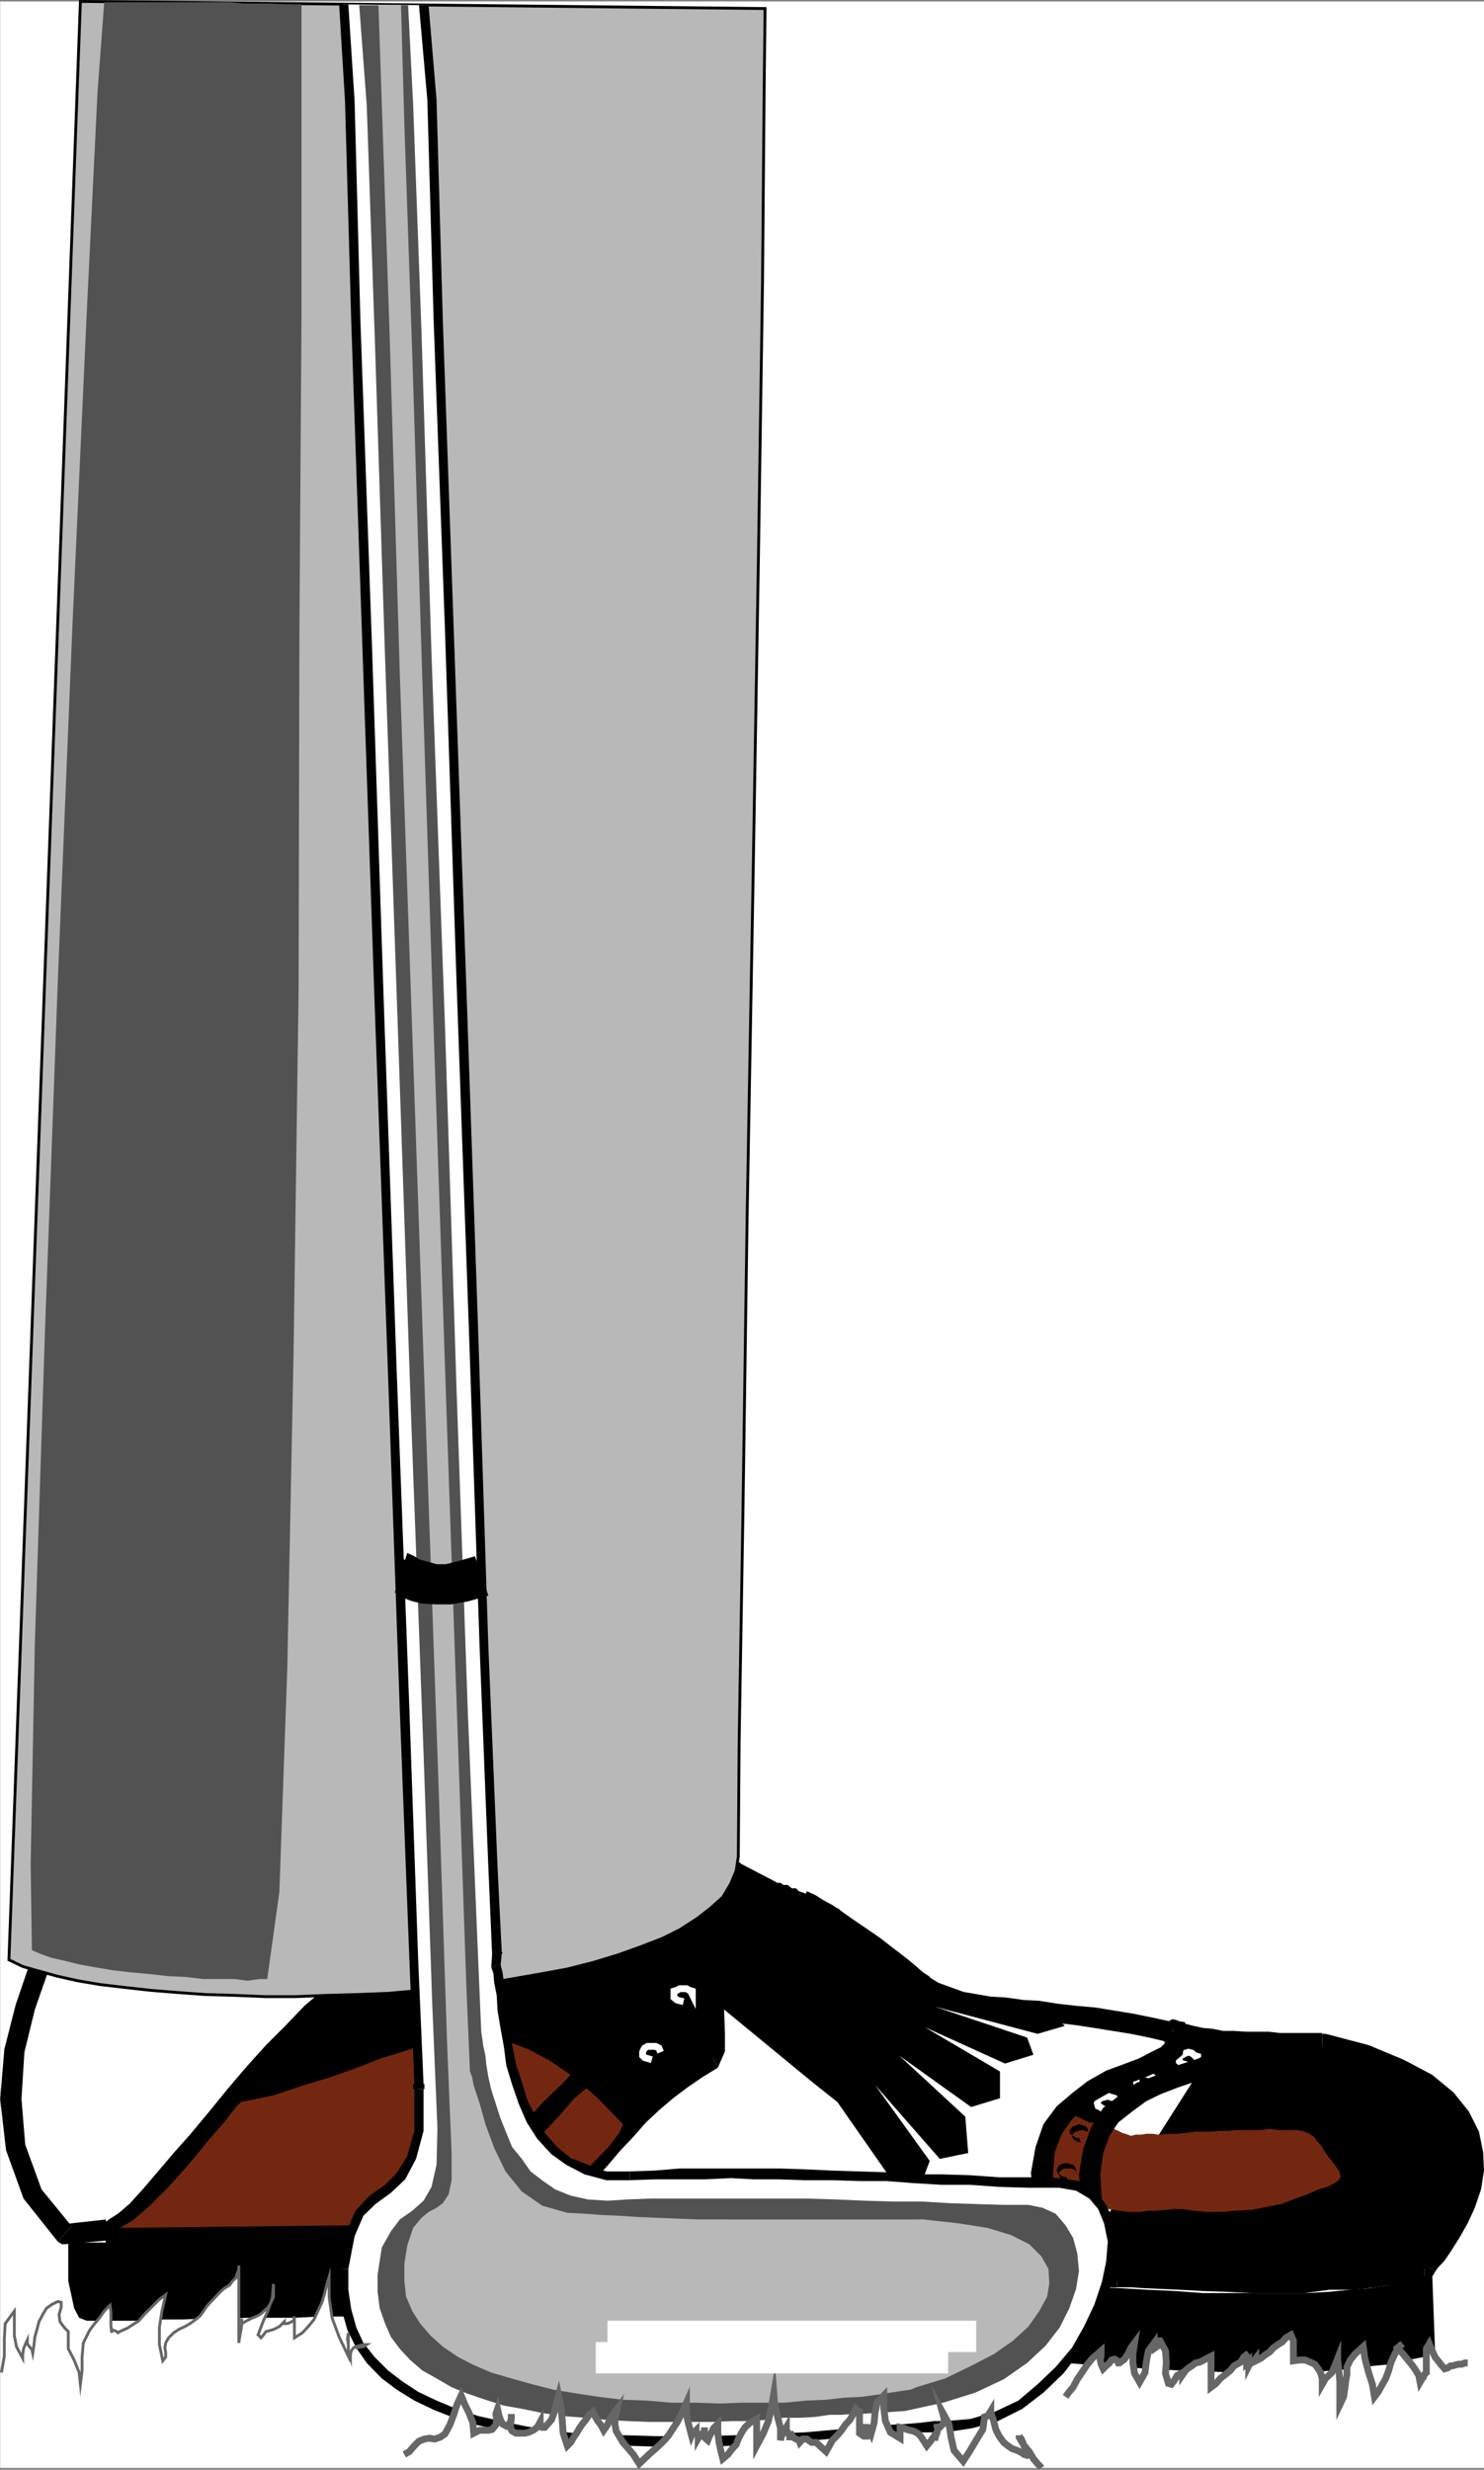 <svg xmlns="http://www.w3.org/2000/svg" width="355.038" height="590.595"><rect width="100%" height="100%" fill="#808080" stroke="none"/><path fill="#fff" fill-rule="evenodd" d="M.038 590.144h355V.344h-355v589.8"/><path fill-rule="evenodd" d="m342.635 543.445-2.898 1.297-3.602.703-3.898 1-4.402.7-4.797.398-5.203.5-5.399.3h-24.601l-6.7-.5-6.699-.3-6.898-.399-6.703-.199-6.797-.8-6.801-.5-6.8-.403-6.5-.797-6.602-.5-6.297-.703-6.203-.7-5.7-.8-5.597-.7-5.102-.5-4.898-.8-4.403-.399-3.8-.5-3.399-.699-3-.199-2.3-.5-1.598-.3-2.602-.5-3.101-.2-3.7-.402-3.898-.301-4.402-.297-4.598-.3h-5.102l-5.3-.2h-5.297l-5.903-.203h-30.597l-6.301.203h-6.3l-6.102.2h-18.2l-5.5.3-5.398.297h-5l-5 .3h-12.3l-3.4.2H16.336v9.203l.8 3.7.602 2.8 1.2 2.297 1.8.703h14.3l4.098-.3h4.7l4.8-.2h5.102l5.3-.203h11.4l6.1-.297h6l6.4-.203h6l6.6-.297h30.598l5.801.297h5.3l5.4.203 5.1.297h4.7l4.2.203 3.902.5 3.699.2 3.2.5 2.698.198 1.403.5 2.398.2 2.899.5 3.203.5 4.199.601 4.3.399 4.598.699 5.403.8 5.5.602 5.797.801 5.902.398 6.5.899 6.398.703 6.5.5 6.903.598 6.699.5 6.8.5 6.798.5 6.8.402 6.801.398 6.602.2 6.5.3h17.898l5.7-.5 5.1-.398 4.802-.703 4.398-.399 3.899-1 3.703-.699 2.797-1.199-.7-19"/><path fill-rule="evenodd" d="m13.835 536.043 1.703.601 10.297-.902-.5-5-10 1.101 1.8.5-3.3 3.7 1 .601h.703l-1.703-.601"/><path fill-rule="evenodd" d="m14.335 458.043-3.399 4.402-3.898 7.297-3.301 9.703-2.7 10.598-1 11.902 1.4 12.2 4.198 11.597 8.2 10.3 3.3-3.699-7.199-8.8-3.898-10.7-.903-10.898.7-11.203 2.5-10.2 3.101-8.898 3.399-6.5 2.902-3.5-3.402-3.601"/><path fill-rule="evenodd" d="m31.635 457.043-1.199-.7-1.601-1.101-1.598-.598-2.3-.8h-2.102l-2.7.5-2.8 1.5-3 2.199 3.402 3.601 2.2-1.402 1.698-1.098 1.5-.402h1.2l1.203.203 1.199.7 1.2.597.898.703 2.8-3.902"/><path fill-rule="evenodd" d="m87.538 468.843-5-.199-5.102-.5-5.101-.699-4.797-.902-4.602-1-4.601-.899-4.399-.8-4.101-1.2-3.899-1-3.398-.902-2.903-1.098-3-.902-2.097-.7-1.801-.699-1.102-.3-2.8 3.902 1.101.7 1.399.5 1.703.698 2.199.7 2.898 1.101 3.2.7 3.402 1 4.098 1.101 3.902 1 4.898 1 4.602 1 4.598.7 4.8.898 5.403.699 5 .5 5.5.601v-5m137 5.7-1.102-.7-1.2-1.3-1.401-.899-1.598-1.402-1.902-1.598-2.2-1.699-2.097-1.602-2.301-1.8-2.3-1.598-2.5-1.703-2.2-1.5-2.402-1.7-2.2-1.5-2.199-1.199-1.898-1.199-2-.902-1.903 4.402 1.7.899 1.703 1.199 2.199 1.203 2.2 1 1.898 1.7 2.703 1.597 2.097 1.8 2.301 1.403 2.102 1.797 2.297 1.402 2.101 1.598 1.399 1.601 2 1.399 1.402.902 1.3 1.301.7.797 3.3-3.7"/><path fill-rule="evenodd" d="m280.737 483.543-4.602-1-4.898-1-4.3-.7-4.9-.8-4.6-.399-4.4-.5-4.402-.699-3.8-.203-4.2-.598-3.597-.199-2.903-.5-2.898-.5-2.8-.5-1.9-.402-1.1-.801-.9-.2-3.3 3.7 1.898.902 2 .899 2.403.5 2.898.699 2.899.3 3.402.403 3.7.598 3.898.3 4.101.5 4.399.399 4.402.5 4.598.703 4.3.7 4.403.698 4.398.899 4.602 1.101 1.199-4.8"/><path fill-rule="evenodd" d="m291.335 488.343 1.101 2.2-.7 1.699-1.6 1.402-2.301 1.2-3.5 1.3-3.598 1.2-3.7 1.699-4.1 2-3.602 2.402-3.399 2.898-2.7 3.899-1.698 4.601-.703 5.801.5 6.598 2.101 8.203 3.899 9.5h1l2.203.297 2.797.203h4.402l4.598.2 5.5.3 5.8.2h18.403l6-.2 5.898-.5 5.102-.5 4.898-.5 3.899-1 2.902-.902h.7l1-1.2 1.198-1.8 1.7-2.098 1.703-3 1.898-3.402 1.7-3.598 1.199-3.902.703-4.301-.203-4.098-.899-4.199-1.898-4.102-3.5-4.398-4.801-3.703-6.402-3.598-8.297-3.402-10.203-2.7h-12.797l-2.602-.199-2.7-.199h-3l-2.8-.3-2.5-.2-2.601-.3-2.2-.399-2-.5-.8-.3-.2-.302-.699-.199-.7-.3-.698.5.898 2.3-.2 1.598-1.698 1.8-2.703 1.2-3 1.402-3.5 1.5-4.098 1.7-3.902 2.101-3.7 2.5-3.699 3.2-2.5 3.898-1.8 4.8-.7 5.602.5 7.098 2 7.902 3.7 9.5 35.699-56.102"/><path fill="#732710" fill-rule="evenodd" d="m255.237 504.945-2.902 3.797-1.797 3.902-1.102 3.598-.3 3.402v3l.3 2.399.2 1.402.3.797.399.5.5.203h2.203l1.398-.5 1.2-.203 1.3-.2 1-.199h.399l1.203.399 1.297.203 1 .297 1.203.203h.898l1.3.297 1.2.203 1.102.2 2.797.3h2.3l2.102-.3h1.8l2.098-.2 2.102-.203h2.2l2.6.402 3.2.301h3.398l3.301-.3 3.899-.2 3.703-.703 3.5-.7 3.398-1.3 2.8-1 2.7-1.2 2.102-.597 1.797-.902.902-.7.5-.699-.2-1.199-.902-1.402-1.8-2.301-.7-.899-.5-.898-.699-1.102-1-1-.601-.898-1.399-.902-1.398-.5-1.602-.2h-4.2l-2-.3-1.901.3h-6.098l-1.902.2h-2.098l-2 .199h-3.902l-2.2.3-2 .2h-2.097l-2 .203h-.5l-1.203-.203h-1.598l-1.3.203h-1.2l-1.2.297-.702-.297-1.297-.402-1-.5-1.102-.5-1.2-.301-1.3-.5-.898-.297-1.203-.402h-1.2l-5.398-2.598"/><path fill="none" stroke="#fff" stroke-miterlimit="10" stroke-width="1.633" d="m284.335 493.945-.899-.3-.7-.2-.6-.5v-1.203l.8-.399.7-.398.699-.203.8.203.7.598.703.199v.8l-.5-1m-12.102 7.501-1-.301-.7-.2-.3-.5-.2-.699.2-.5.3-.398.7-.3 1-.2 1 .2.7.5.199.198.3.801-.5-1.199m-10.597 8.199-1.102-.3-.7-.5-.5-.2-.198-.699.199-.703.5-.5.7-.2 1.1-.3.9.3.698.2.301.5.2.703-.5-1.203"/><path fill-rule="evenodd" d="M260.237 509.742v-.7l-.5-.597-.602-.203-1-.297-.699.297-.7.203-.5.598-.401.699.402.703.5.297.7.5h.698l.5 1.101-.699-.199-.7-.3-.5-.399-.3-.703.3-.5.5-.5.7-.2.899-.199.703.2.699.199.598.5.3.703-.898-1.203m-2.801 9.301-.2-.801-.5-.598-.901-.199-.598-.203-1 .203-.7.2-.5.597-.202.8.203.602.5.301.699.5 1 .2.2.898-1-.2-.602-.199-.297-.5-.203-.699.203-.703.297-.2.601-.5h2l.8.5.2.2.3.703-.3-.902"/><path fill-rule="evenodd" d="m267.538 542.043 2.097 1.402-3.699-9.203-2.3-7.797-.4-6.5.7-5.102 1.5-4.101 2.102-3.2 3.297-2.597 3.402-2.5 3.5-1.703 3.898-1.5 3.5-1.2 3.602-1.398 3-1.5 2.098-2.199.703-3.203-1.203-3.399-3.899 2.7.5 1-.2.199-.698.703-2.301 1.297-3.102 1-3.597 1.203-3.903 2-4.199 1.598-4.101 3-3.899 3-2.8 4.402-2 5.5-1 6 .699 7.297 2.3 8.5 4.102 9.703 1.898 1.5-1.898-1.5.5 1.5h1.398l.403-4.902"/><path fill-rule="evenodd" d="m267.538 542.043-.203 2.402-.2 2.5-1.898-1.5.5 1.5h1.398l.403-4.902"/><path fill-rule="evenodd" d="m340.737 539.343-1 .2-2.402 1-3.899 1-4.601.699-4.899.5-5.898.3-6 .2h-12.403l-6-.2-5.8.2-5.5-.5-4.598-.2h-4.402l-2.797-.3-2.203-.5-.797.3-.403 4.903h3.403l2.797.2 4.402.198 4.598.2 5.5.3 5.8.2 6 .3h12.403l6-.8h5.898l5.3-.598 4.9-.8 4.1-.7 3.7-1.5-1.2.5v-5.102h-.6l-.4.2 1-.2"/><path fill-rule="evenodd" d="m339.436 540.343 2-1h-.7v5.102h.7l1.899-1.203-1.899 1.203h1.2l.699-1.203-3.899-2.899"/><path fill-rule="evenodd" d="M316.335 490.945h-.399l9.899 2.7 8.101 3.198 6 3.5 4.3 3.5 3.302 3.7 1.597 3.699.801 3.601.3 4.2-.698 3.601-1.403 3.301-1.398 3.398-1.902 3.2-1.5 2.902-1.598 2.2-1.2 1.698-1.1 1 3.898 2.899.703-1 1.597-1.7 1.602-2.398 1.898-3 2-3.5 1.7-3.699 1.5-4.402.703-4.5-.203-4.399-1-4.902-2.399-4.797-3.7-4.602-5.1-4.199-6.801-3.601-8.399-3.5-10.3-2.7h-.801v4.602"/><path fill-rule="evenodd" d="m282.737 488.644 2.098.7 2.203.199 2.699.5 2.7.199 2.8.3 3 .2 2.7.203h2.6l2.7.398h10.098v-5.199h-10.098l-2.7-.3h-5.3l-3-.2h-2.602l-2.5-.5-2.3-.199-2.297-.5-1.903-.5-.898 4.7m-.602-1.2-1.898.398h.7-.2l.7.5 1.3.301.898-4.699-.199-.402-1.3-.2-.7-.3-2.2.5 2.2-.5-1-.2-1.2.7 2.9 3.902"/><path fill-rule="evenodd" d="m282.135 484.742-.699 3.101.7-.398-2.9-3.902-.6.402-.598 3.297.597-3.297-2.097 1.5 1.5 1.797 4.097-2.5"/><path fill-rule="evenodd" d="m257.936 543.242-3.7-9.5-1.901-7.5-.399-6.598.399-5 1.703-4.402 2.398-3.399 3.102-3 3.5-2.101 3.898-2.2 3.602-1.5 3.699-1.398 3.3-1.5 2.7-1.5 2.7-2.3.5-3.5-1.302-3.102-4.097 2.5.597 1.101v.301l-.898.899-2.402 1.199-2.899 1.5-3.7 1.402-4.1 1.5-4.4 2.5-3.5 2.7-3.901 3.3-3.2 4.301-1.898 5.5-1.102 6.2.903 7.398 1.898 8.101 4.102 9.801 4.398-1.703m-84.301-97.598 3.2.7 3.902 1.3 3.8 1.899 4.598 2.402 4.602 2.898 10 6.399 5.098 3.402 5.402 3.301 5.3 3.2 5 3 5.5 2 5.298 2.3 5.101 1.2 5.102.398 4.597-.2 4.602 4.602-6.5 1.898-24.602-6.5 22.102 7.399 1.5 4.101-6.8 2.102-19.2-8.703 18 10.601v6.399l-6.902 2.101-17.2-12.3 15.801 14.601.7 8.7-6.801 1.398-15.5-17.7 13.101 18.2-2.898 7.601-6.5-3.5-12.703-18.199-5.797-4.601-49.5-40.7 28.597-11.699"/><path fill-rule="evenodd" d="m191.835 454.343-8.797 2.301-5.703 4.301-3.5 5.797-1.797 6.902-.903 6.399-.199 5.8.2 4.2-.4 2-3.698 2.101-3.5 2.5-3.703 2.899-3.399 2.902-3.2 3.398-3.401 3.2-3.098 3.3-2.7 3.2-2.902 3.5-2.5 2.8-2.699 2.899-2.3 2.5-2.301 2.101-1.899 1.399-1.601 1.402-2 .399-100.297 1 1.898-.801 2.5-2 2.8-2.297 3.302-3.402 3.597-4.399 3.903-4.402 4.199-5 4.3-5.098 4.598-5.402 4.602-5.399 4.7-5.101 4.3-4.797 4.598-4.402 4.402-3.899 4.098-3 4.203-2.5.898.2 2.899.199h6.101l2.8-.2h3l2.9-.199 2.699-.5 2.703-.5 2.398-.699 2.7-.703 2.402-1.098 2.097-.699 2-1.102 1.903-1.199 1.699-1.601 1.8-1.598 2.798-3.203 3.203-2.899 3.199-2.699 3.2-1.902 2.8-2 3-1.399 2.898-1 2.903-1 2.898-.5 3-.5 2.602-.199h2.699l2.598.2 2.5.3 2.3.5 2.5.2 11.7 6.398h.703l.5.203.699.2.898.3.801.2.8.5.9.5 1.199.198"/><path fill-rule="evenodd" d="m171.737 494.445 1.7-3.902v-4.2l-.2-5.8.898-6.399 1.602-6 3-5.3 4.8-3.899 7.798-1.602v-4.898l-9.399 2.2-6.398 4.8-4.102 6.898-2.101 6.899-.797 7.3-.203 5.801v4.2l1.203-.5 2.199 4.402"/><path fill-rule="evenodd" d="m125.538 535.445.297-.3 2.703-.7 2.097-1.402 2-1.7 2.403-2.199 2.5-2.699 2.597-2.602 2.7-3.199 2.703-3 2.797-3.3 3.203-3.399 3-3.402 3.097-2.899 3.403-2.902 3.597-2.7 3.5-2.398 3.602-2.199-2.2-4.402-3.902 2.5-3.898 2.601-3.7 2.899-3.5 3-3.5 3.3-3.1 3.2-3.2 3.699-2.902 3.101-2.7 3.102-2.597 3.2-2.703 2.698-1.899 2.399-2.2 2-1.901 1.402-1.598 1-1.2.399.5-.2v5.102"/><path fill-rule="evenodd" d="m24.936 531.644.399 4.801 100.203-1v-5.102l-100.203 1 .203 4.899-.602-4.598"/><path fill-rule="evenodd" d="m24.936 531.644.399 2.098.203 2.5-.602-4.598"/><path fill-rule="evenodd" d="M87.737 469.742h-1.5l-4.402 2.5-4.399 3.5-4.601 3.902-4.399 4.598-4.8 4.8-4.598 5.102-4.602 5.399-4.398 5.402-4.403 5.297-4.097 4.601-3.903 4.602-3.5 4.098-3.199 3.5-2.7 2.3-2.198 1.399-1.102.902.602 4.598 3.097-1.098 2.5-2.101 3.2-2.5 3.3-3.5 3.7-4.098 3.902-4.703 4.098-5.2 4.402-5.3 4.398-5.098 4.5-5.3 4.7-5.102 4.3-4.797 4.403-4.102 4.398-3.898 4.102-3.3 3.898-2-1.8.198 1.1-4.601-.8-.297-.7.297h1.5"/><path fill-rule="evenodd" d="M87.936 469.742h.5-.7l-1.1 4.601.902.2h.398-.398.398v-4.801"/><path fill-rule="evenodd" d="m126.237 460.742-1.402 1.402-1.399 1.2-2 1.3-1.7.899-2.198 1-2.102.699-2.3.703-2.098.7-2.703.198-2.598.602-3 .297h-14.8v4.8l3.1.2h9l3-.2 2.9-.398 2.898-.3 2.902-.602 2.7-.7 2.398-.699 2.703-1 2.398-.898 2.2-1.102 2.1-1.398 1.802-1.602 1.898-2-3.7-3.101"/><path fill-rule="evenodd" d="m174.335 444.144-.7-.199-2.5-.5-2.3-.5-3-.203-2.297-.2h-3l-2.903.2-2.898.5-2.902.703-3.2.7-3.097 1.398-3.203 1.601-3.2 1.598-3.398 2.3-3.102 2.801-3.199 3-3.2 3.399 3.7 3.101 2.899-3.101 2.902-2.7 2.898-2.5 3-2.097 2.801-1.5 3-1.5 2.7-1.203 2.6-.7 2.7-.699 2.602-.199h7.797l2.3.2 2.301.5 2.5.199h-.7l2.099-4.399-.5-.199h-.2l.7.2"/><path fill-rule="evenodd" d="m185.335 449.945.703.297-11.703-6.098-2.098 4.399 11.598 6.101.902.2-.902-.2.5.2h.402l.598-4.899"/><path fill-rule="evenodd" d="m191.335 457.343 1-4.699-1.2-.402-.699-.7h-1l-1-.8h-1l-.7-.5h-.698l-.703-.297-.598 4.898.598.2h.203l.5.199.898.3.5.301 1 .5 1 .301 1 .399.899-4.598v4.898l9.703-.699-8.703-4-1 4.7"/><path fill="#732710" fill-rule="evenodd" d="m28.635 532.742 3-1.7 3.903-3.3 4.797-4.797 4.902-5.5 4.598-5.602 3.902-4.5 2.7-3.5 1.198-1.199 7.801-1.601 6.899-2.301 6.902-2.098 6.2-2.199 5.6-2.203 5.5-1.7 5.298-1.699 4.8-1 5.102-.601h4.898l4.801.902 5 1.899 5.102 2.699 5.699 3.902 5.8 5.098 6 6.203-.702 1.797-.7 1-2.097 2.703-3.203 3.297-3.7 3.902-3.597 4.098-3.5 3.5-2.102 2.3-.898 1.102-99.903 1.098"/><path fill-rule="evenodd" d="m154.237 482.543-3.902 2.402-4.399 2.7-4.101 3.3-3.899 3.7-3.898 4.097-4.102 3.902-3.7 4.2-3.698 4.101-3.5 3.898-3.403 3.7-3.199 3.5-2.8 3-2.7 2.402-2.3 1.898-1.598 1.2-1 .199.199 5 3-.797 2.398-1.703 2.7-2.2 2.601-2.398 3.2-3.402 3.199-3.399 3.203-3.8 3.699-3.899 3.7-4.101 3.698-3.899 3.602-4.199 4.2-3.602 3.898-3.699 3.5-3.101 3.902-2.7 3.7-1.898-2.2-4.402"/><path fill-rule="evenodd" d="m177.135 445.343-9.3 2.301-7.098 4.801-4.102 6.5-2.097 7.098-1.102 6.699-.2 5.902v4.2l1-.301 2.2 4.402 1.602-4.102.398-4.199v-5.402l.7-6.297 1.902-6 3.398-5.102 5.102-3.898 7.597-2v-4.602"/><path fill="none" stroke="#fff" stroke-miterlimit="10" stroke-width="1.633" d="m163.538 478.644-.903-.199-.699-.203-.7-.598v-1.5l.7-.199.7-.402h1.6l.7.402.7.2v.8l-.5-1m-9.2 16.598-1-.301-.7-.2-.5-.5v-.8l.302-.7.199-.3.7-.399h1.898l.8.399.2.5.203.5-.403-1"/><path fill="#b8b8b8" fill-rule="evenodd" d="m19.237.343 163.8 1.7-.202 17.699-.399 47.101-1 67.301-1.3 77.899-1.4 79.5-1 70.8-.901 54.2-.2 27.402-.5 3.398-1.3 3.102-1.899 3.2-3 2.698-3.101 2.399-4.2 2.703-4.199 2.098-5.2 2-5.3 1.902-5.898 1.797-6.301 1.601-6.5 1.2-6.902 1.199-6.899 1.101-7.398.899-7.203.703-7.797.7-7.602.3-7.3.2-7.4.3h-7.3l-7.3-.3-7-.2-6.9-.5-6.198-.5-6.301-.703-5.902-.7-5.297-.898-4.903-1.101-4.3-1.2-3.899-1.101-3.3-1.598 17.1-468.3"/><path fill="none" stroke="#000" stroke-miterlimit="10" stroke-width=".68" d="m19.237.343 163.8 1.7-.202 17.699-.399 47.101-1 67.301-1.3 77.899-1.4 79.5-1 70.8-.901 54.2-.2 27.402-.5 3.398-1.3 3.102-1.899 3.2-3 2.698-3.101 2.399-4.2 2.703-4.199 2.098-5.2 2-5.3 1.902-5.898 1.797-6.301 1.601-6.5 1.2-6.902 1.199-6.899 1.101-7.398.899-7.203.703-7.797.7-7.602.3-7.3.2-7.4.3h-7.3l-7.3-.3-7-.2-6.9-.5-6.198-.5-6.301-.703-5.902-.7-5.297-.898-4.903-1.101-4.3-1.2-3.899-1.101-3.3-1.598zm0 0"/><path fill="#525252" fill-rule="evenodd" d="m7.635 466.343 2.102.899 2.5.902 3.098.7 3.601.898 3.899.703 4.203.7 4.297.5 4.402.398 4.398.5 4.301.199 4.2.5h7.5l3.1.402 2.802-.402h1.898l2.899-20.797 1.902-53.602 1.5-75.5 1.2-86.5.198-86.398.5-75.602v-73.8h-3.898l-3.7-.2h-6.202l-3.2-.3H24.936l-1.601 21.402-2.598 53.2-3.402 74.3-3.5 85-3.098 84.5-2.402 74.2-1 52.698.3 20.5"/><path fill="#fff" fill-rule="evenodd" d="m102.538 1.242.699 22.601 1.7 52.5 2.398 73.801 3 85 2.8 84.301 2.7 74.297 1.902 52.8 1.3 20.7-.202 3 .203 1.601.5 2.301.199 3 .5 3.7.5 4.101.7 4.398.898 4.301 1.3 4.399 1.403 4.601 1.898 4.2 2.5 3.898 3.2 3.402 3.3 2.801 4.2 2.098 4.902 1.101 5.597.301 6-.5h11.903l6.297-.3 5.601.3h12.102l6.597.2 6.301.3 6.602.2 6.5.198 6.597.301 6.801.2 7.102.199 7 .3 7.297.2 4.601.902 3.399 1.797 2.3 3 1.801 3.601.7 4.7-.2 4.8-1.3 5.102-1.598 5.297-2.801 5.5-2.8 5.402-3.9 4.7-4.6 4.398-4.802 3.8-5.597 2.7-6.203 1.902-6.2.801h-5.898l-3.602.5-3.898.2-4.602.198-4.597.5-5.403.5-5.597.2-5.801.5-5.5.199-6 .3-5.902.2-6.7.3-6.199-.3-6.3-.2-6.4-.3-6.198-.399-6.203-.8-5.797-.899-5.801-1-5.5-1.199-5.402-1.703-4.7-2-4.597-2.098-3.903-2.8-3.5-2.5-3.398-3.5-2.5-3.7-2.2-3.601-1.1-4.598-.9-4.902v-5l1.598-8.098 2.301-5.102 3.2-3.398 3.699-2.602 3.101-2.898 2.7-4.402 1.402-6.5v-11.2l-1.203-29.898-2.098-59.902-3-79.899-3.2-88.402-2.8-87.5-2.5-75.7-1.602-52.898-1.597-23.101 20.5.199"/><path fill-rule="evenodd" d="M120.038 467.242v-.5l-1-20.2-2.203-52.8-2.399-74.297-2.898-84.3-3-85-2.602-73.802-1.5-52.5-1.898-22.601h-2.301l2 22.601 1.5 52.5 2.7 73.801 2.8 85 3 84.301 2.5 74.297 2.098 52.8.902 20.903v-.203h2.3l.2-.297-.2-.203v.5"/><path fill-rule="evenodd" d="M119.737 469.742v.5l.3-3h-2.3l-.2 3v.203-.203.203l2.2-.703"/><path fill-rule="evenodd" d="M150.635 519.242h-5.597l-4.403-1.598-4.097-1.601-3.203-2.598-3-3.402-2-3.7-2.098-3.898-1.402-4.602-1.399-4.199-.898-4.601-.602-4.301-.8-3.899-.2-3.699-.398-3-.301-2.5-.5-1.902-2.2.703.5 1.398.2 2.301.598 3 .203 3.7.699 4.101.8 4.398.598 4.602 1.403 4.598 1.597 4.601 1.903 4.399 2.5 3.902 3.398 3.7 3.5 2.5 4.399 2.3 5.203 1.398h5.597v-2.101"/><path fill-rule="evenodd" d="m253.335 520.843-7.297-.199h-7l-7.102-.5-6.8-.199h-6.598l-6.5-.5-6.602-.203-6.3-.2-6.598-.3-6-.2h-23.903l-6 .5-6 .2v2.101l6-.199h11.903l6.297-.3 5.601.3h6.102l6 .2h6.597l6.301.199h6.602l6.5.5 6.597.402h6.801l7.102.5 7 .2h7.297v-2.302"/><path fill-rule="evenodd" d="m226.135 581.644 6.5-1 6.102-1.699 5.8-2.902 5.098-3.899 4.801-4.601 3.7-4.801 3.402-5.5 2.398-5.5 2-5.598 1-5.3.2-4.801-.7-5-1.8-3.801-2.598-3.399-3.903-2.3-4.8-.7v2.301l4.101.7 3.2 1.898 2.1 2.5 1.4 3.402.902 4.399-.403 4.8-1 4.801-1.8 5.399-2.5 5.3-2.899 5.102-3.898 4.598-4.301 4.101-4.602 3.899-5.699 2.699-5.8 1.703-6 .5v2.7"/><path fill-rule="evenodd" d="M81.135 542.543v5l.7 5.101 1.3 4.598 2.102 4.203 2.5 3.598 3.598 3.699 3.601 2.703 4.2 2.598 4.6 2.199 4.802 1.902 5.398 1.7 5.602 1.3 5.797 1.2 6 .898 6.203.8 6.199.5 6.398.301 6.301.2 6.2.199 6.699-.2 5.902-.199 6-.3 5.5-.5 5.8-.301 5.598-.5 5.403-.399 4.597-.3 4.602-.5 3.898-.2 3.602-.199h5.898v-2.699h-2.699l-3.2.398-3.6.301-3.9.2-4.6.601-4.598.2-5.403.5-5.597.5-5.801.198-5.5.5h-6l-5.902.2h-12.899l-6.3-.2h-6.4l-6.198-.5-6.203-.699-5.797-1-5.801-1.199-5.3-1.203-5.2-1.7-4.8-2-4.4-2.097-3.8-2.5-3.402-2.602-3.2-3.199-2.699-3.402-1.7-3.7-1.198-4.3-.703-4.7v-5h-2.2"/><path fill-rule="evenodd" d="M98.835 499.543h.3v10l-1.699 6-2.5 4.101-2.8 2.801-3.7 2.598-3.398 3.601-2.5 5.801-1.403 8.098h2.2l1.5-7.801 2.101-4.899 2.899-2.8 3.703-2.7 3.398-3.199 2.602-4.902 1.797-6.7v-10h.203-2.703"/><path fill-rule="evenodd" d="M99.135 498.343h-.3v1.2h2.703v-1.2h-2.403m-18-497.3 1.403 23.101 1.5 52.899 2.597 75.699 3 87.5 3.2 88.402 2.8 79.899 2.301 59.902 1.2 29.898h2.199l-1.297-29.898-2.102-59.902-3-79.899-3.101-88.402-2.899-87.5-2.7-75.7-1.401-52.898-1.5-23.101h-2.2"/><path fill="#525252" fill-rule="evenodd" d="m97.635 1.242 1.2 23.601 2 54.399 2.402 77.203 3.2 88.2 2.8 87.898 2.7 77.199 2.3 54.902.898 21.2.301 2 .2 1.5.5 2.199.199 2.101.5 3 .703 3.098 1.097 3.402 1.102 3.399 1.398 3.5 1.403 3.402 2.297 2.797 2.101 3 3 2.3 2.899 2 3.703 1.5 4.097.903 4.7.297 4.8-.297 5.301-.203h37.899l6.5.203 7 .297 6.902.203h6.8l6.798.398 6.203.2 6.398.199h6.102l3.398.703 3.102 1.398 2.398 2.801 1.8 3 1 3.7.4 4.199-.7 4.3-1.601 4.602-2.297 4.598-3.403 4.402-4.398 4.098-5.602 3.902-6.8 3.2-7.7 2.398-9.199 2-10.8.699h-1.9l-2.401.203h-2.899l-3.398.5-3.403.2h-4.199l-4.101.5-4.2.3h-4.097l-4.801.2h-15l-5.102-.2-5.097-.3-5.203-.5-5.098-.403-4.8-.7-4.9-1-4.5-.8-4.402-1.399-4.398-1.5-3.7-1.5-3.6-2.101-3.4-1.899-2.902-2.5-2.5-2.699-2.097-2.8-1.403-3.2-1.3-3.699-.5-3.902v-4.098l1-6.5 2.203-3.902 2.097-2.801 3-2.098 2.7-2.402 1.902-3.297 1.2-5.3.198-7.903v-1.297l-1.199-28.602-2.101-60.5-3-81-3.098-90.8-3.102-89.899-2.5-77.699-1.898-54.8-1.8-23.903h11.698"/><path fill="#b8b8b8" fill-rule="evenodd" d="m95.936 1.242.8 28.5 1.9 55.101 2.402 77.602 2.898 89.5 3 88.898 2.7 77.801 1.902 55.5.898 21.2.5 1.3.399 2.098 1.402 4.203 1.398 5 2.102 5.7 2.7 5.597 3.898 4.8 4.902 3.403 6 1.7 3.898.198 4.102.301 4.398.2 4.403.3 5.097.2 4.801.199 5.2.199h5.1l4.802.3 5.097.301 4.801.301h14.8l4.4-.3 4.1-.301 10.302-.301 8.199.902 7 1.098 5.598 1.703 4.402 2.2 2.898 2.898 1.7 3 .203 3.402-.5 3.2-1.903 3.5-2.597 3.698-3.703 3.399-4.598 3.203-5.402 2.797-6.2 3-6.898 2.101-1.402.602-2.2.297-2.597.402-3.203.5-3.7.5-4.097.2-4.403.5-4.8.199-5.098.5h-10.402l-5.098.199-5.902-.2h-5.797l-5.801-.5-5.7-.199-5.8-.699-5.3-.8-5.5-.899-5.102-1.3-5-1.403-4.797-1.399-4.203-1.8-3.7-1.899-3.699-2.5-2.898-2.601-2.5-2.899-1.903-3-1.5-3.5-.398-3.699v-4.102l.7-4.398 1.398-4.203 2-2.399 1.703-1.398 1.898-1 1.5-1.102 1.399-2.101.703-3.399v-6.5l-1.102-27-2-60.5-2.898-82.199-3.203-92.3-3.2-92.102-2.398-80-1.902-56.2-.797-23.3h5.398"/><path fill="#b8b8b8" fill-rule="evenodd" d="M240.436 547.843v-3.898h-91.8v7.797h91.8v-3.899"/><path fill="#fff" fill-rule="evenodd" d="m.335 567.343.703-3.898v-4.203l.199-3.598 2.2-3v5.899l.5 2.601 1.5 2.801v-1l.198-1.3.403-1 .5-1.102v.902l.5.7.597.698.2.899.3-2.098.2-1.8.5-1.801.5-1.899.902-1.699.898-1.5 1.301-.902 1.399-.7.8.2v1.199l-.5 1.703.2 1.7.5.698.703.899.797.8v4.102l1.402 2.7 1.2 3 .3 2.8.398-3.3v-3.2l.301-3.402 1.5-3 1.2-1.598 1.199-1.402 1.101-1.598 1.399-1.402.203 1.601v3.301l.199 1.7v-.801l.5.199.7.3.3.301.398-.3 1.801-.801 1.399-.899 1.402-.898 1.3-1.5 1.2-1.203 2.398-2.399 1.5-1.101-.898 3.902-.602 3.899v4.101l.801 3.899.7-.899v-1.199l-.2-1 .2-1.203.699-1.2 1.203-1.199 1.199-.8 1.5-.7 1.2-.699 1.398-1 1.101-.902.899-1.297.703-1 .797-.902.703-.7 1-1.101.699-.7 1-.898 1.2-.699.698-1 .801-.703.2-.797.5-1.203v-1 18.5l.199-1.399.3-1.601.2-1.399v-1.398 1.2l1.203-.7 1-.5 1.199-.5 1-.5.898-.8 1-.903.7-1.2.601-1.199v-3.199l-.3 3.399-1 2.902-1.2 2.7-1.2 3.198.302.2.199.3.2.2.198-.2 1-1.3 1.801-.5 1.399-.7 1.203-1.199v.5h.699l.7-.3.8-.399.2-1v5.098l1.898-1.2 1.402-1.5 1.398-1.699.903-2 1-2.101.597-2 .5-2.098.602-2v4.898l.7 4.899 1.698 4.601 2.2 4.602v-5.602l-.2 1.399.2 1.402v1.801l.5 1.5v-1l.203-.8.5-.7.5-.3 1.898-.5h.8l-.8.5-1.898.3-84.703 5.898"/><path fill="none" stroke="#666" stroke-miterlimit="10" stroke-width=".68" d="m.335 567.343.703-3.898v-4.203l.199-3.598 2.2-3v5.899l.5 2.601 1.5 2.801v-1l.198-1.3.403-1 .5-1.102v.902l.5.7.597.698.2.899.3-2.098.2-1.8.5-1.801.5-1.899.902-1.699.898-1.5 1.301-.902 1.399-.7.8.2v1.199l-.5 1.703.2 1.7.5.698.703.899.797.8v4.102l1.402 2.7 1.2 3 .3 2.8.398-3.3v-3.2l.301-3.402 1.5-3 1.2-1.598 1.199-1.402 1.101-1.598 1.399-1.402.203 1.601v3.301l.199 1.7v-.801l.5.199.7.3.3.301.398-.3 1.801-.801 1.399-.899 1.402-.898 1.3-1.5 1.2-1.203 2.398-2.399 1.5-1.101-.898 3.902-.602 3.899v4.101l.801 3.899.7-.899v-1.199l-.2-1 .2-1.203.699-1.2 1.203-1.199 1.199-.8 1.5-.7 1.2-.699 1.398-1 1.101-.902.899-1.297.703-1 .797-.902.703-.7 1-1.101.699-.7 1-.898 1.2-.699.698-1 .801-.703.2-.797.5-1.203v-1 18.5l.199-1.399.3-1.601.2-1.399v-1.398 1.2l1.203-.7 1-.5 1.199-.5 1-.5.898-.8 1-.903.7-1.2.601-1.199v-3.199l-.3 3.399-1 2.902-1.2 2.7-1.2 3.198.302.2.199.3.2.2.198-.2 1-1.3 1.801-.5 1.399-.7 1.203-1.199v.5h.699l.7-.3.8-.399.2-1v5.098l1.898-1.2 1.402-1.5 1.398-1.699.903-2 1-2.101.597-2 .5-2.098.602-2v4.898l.7 4.899 1.698 4.601 2.2 4.602v-5.602l-.2 1.399.2 1.402v1.801l.5 1.5v-1l.203-.8.5-.7.5-.3 1.898-.5h.8l-.8.5-1.898.3"/><path fill="#fff" fill-rule="evenodd" d="m249.135 590.144-.199-.3-.7-.7-1-1.199-1-1.703-1.198-1.399-.703-1.601-.5-.7v-.199.5l1 1.7.703 1.402.5.5v.5l-.301.2-.7-.2-.702-.5-1-.5-1.2-.402-1-.7-1-.8-1.097-1.5-.801-1.598-.5-2-.7-2.203v-.2l-.3.5-.5.7-.7.203-.402 3-1.597 2.598-1.602 2.699-1.5 2.3-2.2-2.597-.698-3.102-.5-3.199-1.602-2.902.2.703.3 1.2-.3 1-.801.8h-.5l-.2-.3v-.5l.2 1.3-.2.898-.3.7-.2 1v-1.2l-1 1.399-.398.5-.5.601-.7-1.101-.8-1.2-.7-.699-1-.5-.902-.199-.699-.199-.7-.3-.901-.2v2.598l-2.297-1.399-1.203-2.699-.399-3.102v-3l-1.601 1.7-.5 2.5-.2 2.3-.699 2.5-.3-.699-.2-.5-.3-.199h-.4v2.098h-.6l-1-.7v-5.101h-.4l-.3-.5-.2-.2-.698 1.403-.703 1.2-1.098 1.198-.902 1.301-1 1.2-1.2 1.199-.699 1.3-.8 1.399-2.4-2.2h-1.1l-1.098-.8h-1l-.703.8-.2-.5-.699-.3-.7-.399-.3-.5-.3.2-.2.3v.7-1l-.3-.7-.5-.699v-.699l-.4.7-.3.698-.5.7-.2 1v-2.899l-.698-2.699-.703-2.902-.2-2.7-.597 3.5-.703 3.102-1.2 2.898-1.597 3v-6.398l-1.602.898-1.2 1.102-.901 1.398-.7 1.399-.5 1.3-1.097 1.2-.903 1.203-1.199 1-.5-2-.398-1.902-.301-2.2v-2.199l-1 1-.5 1-.5.899-.402 1-.797-.7v-2.398.898l-.403.5-.699.5-.398.7v-.5l-.5-.7v-.699l-.203.2-.297.3-.403.2-.199.5-.5-1.899-.5-2-.2-1.703v-2.2l-1.198 2.7-1.102 2.101-1.2 1.801-.901 1.399-1.399 1.5-1.601 1.5-1.598 1.402-2.3 2.2-1.4-2.2-1.202-1.402-1.297-1.5-.903-1.5-.699-1.2-.3-1.5v-1.699l.5-2.101-.9 1.199-.8 1.203-.601 1.398-.899 1.301-.7-1.3-.698-.899-.703-1.203-.5-1-.899.703-.8 1.2-.801 1-.7 1-.699 1.198-.7 1-.698 1.2-.801.8-1-3-.2-2.898-.3-3.102-.602-3-.5 1.899-.5 2-.699 1.902-1.601 1.801h-.598l-.5-.602v-.699l-.7 1.301-1 .7-1.1.5-.9.198h-2.1l-.9-.5-.402-.699v-1l.2-1.199v-1.203.902l-.2 1-.5.7-.5.3-.898-.5-.5-1-.402-1.199-.297-1.402-.403 1.199.2 1.402-.2 1.2-.898 1.101-.902.2h-2.098l-1.402.698-.2-2.5-.898-2.3-1-2-.902-2.2-1.098 2.399-.7 2.203-.902 2.398-1.199 2.2-1.2.8-1.3.399-1.2-.2-1.198.2-1.301.5-1.102 1.101-1.199 1.399-1.2.703 152.4 3.2"/><path fill="none" stroke="#666" stroke-miterlimit="10" stroke-width="1.633" d="m249.135 590.144-.199-.3-.7-.7-1-1.199-1-1.703-1.198-1.399-.703-1.601-.5-.7v-.199.5l1 1.7.703 1.402.5.5v.5l-.301.2-.7-.2-.702-.5-1-.5-1.2-.402-1-.7-1-.8-1.097-1.5-.801-1.598-.5-2-.7-2.203v-.2l-.3.5-.5.7-.7.203-.402 3-1.597 2.598-1.602 2.699-1.5 2.3-2.2-2.597-.698-3.102-.5-3.199-1.602-2.902.2.703.3 1.2-.3 1-.801.8h-.5l-.2-.3v-.5l.2 1.3-.2.898-.3.7-.2 1v-1.2l-1 1.399-.398.5-.5.601-.7-1.101-.8-1.2-.7-.699-1-.5-.902-.199-.699-.199-.7-.3-.901-.2v2.598l-2.297-1.399-1.203-2.699-.399-3.102v-3l-1.601 1.7-.5 2.5-.2 2.3-.699 2.5-.3-.699-.2-.5-.3-.199h-.4v2.098h-.6l-1-.7v-5.101h-.4l-.3-.5-.2-.2-.698 1.403-.703 1.2-1.098 1.198-.902 1.301-1 1.2-1.2 1.199-.699 1.3-.8 1.399-2.4-2.2h-1.1l-1.098-.8h-1l-.703.8-.2-.5-.699-.3-.7-.399-.3-.5-.3.2-.2.3v.7-1l-.3-.7-.5-.699v-.699l-.4.7-.3.698-.5.7-.2 1v-2.899l-.698-2.699-.703-2.902-.2-2.7-.597 3.5-.703 3.102-1.2 2.898-1.597 3v-6.398l-1.602.898-1.2 1.102-.901 1.398-.7 1.399-.5 1.3-1.097 1.2-.903 1.203-1.199 1-.5-2-.398-1.902-.301-2.2v-2.199l-1 1-.5 1-.5.899-.402 1-.797-.7v-2.398.898l-.403.5-.699.5-.398.7v-.5l-.5-.7v-.699l-.203.2-.297.3-.403.2-.199.5-.5-1.899-.5-2-.2-1.703v-2.2l-1.198 2.7-1.102 2.101-1.2 1.801-.901 1.399-1.399 1.5-1.601 1.5-1.598 1.402-2.3 2.2-1.4-2.2-1.202-1.402-1.297-1.5-.903-1.5-.699-1.2-.3-1.5v-1.699l.5-2.101-.9 1.199-.8 1.203-.601 1.398-.899 1.301-.7-1.3-.698-.899-.703-1.203-.5-1-.899.703-.8 1.2-.801 1-.7 1-.699 1.198-.7 1-.698 1.2-.801.8-1-3-.2-2.898-.3-3.102-.602-3-.5 1.899-.5 2-.699 1.902-1.601 1.801h-.598l-.5-.602v-.699l-.7 1.301-1 .7-1.1.5-.9.198h-2.1l-.9-.5-.402-.699v-1l.2-1.199v-1.203.902l-.2 1-.5.7-.5.3-.898-.5-.5-1-.402-1.199-.297-1.402-.403 1.199.2 1.402-.2 1.2-.898 1.101-.902.2h-2.098l-1.402.698-.2-2.5-.898-2.3-1-2-.902-2.2-1.098 2.399-.7 2.203-.902 2.398-1.199 2.2-1.2.8-1.3.399-1.2-.2-1.198.2-1.301.5-1.102 1.101-1.199 1.399-1.2.703"/><path fill="#fff" fill-rule="evenodd" d="m254.936 573.144.7-1 1.1-1.3 1-1.899 1.099-1.602 1.203-1.8 1.297-1.598 1.203-1 .898-.8v1l-.2 1.198.2 1 .5 1.102.7-.703.8-.7.5-.699.7-.199.3.2.399.199.203.5h.297l1.203-.899.797-1.199.703-1.5.898-1.203-.398 2.5v2.3l.398 2.5 1.2 2.102 1.3-2.3.3-2.5.5-2.7 1.4-1.902v.203l.199.2v.8l.703-.5.199-.703v-.5h.3l1.298 2.402.203 2.7-.203 2.699.703 2.402.699.2.7-.903.698-1.2 1.301-.699v.5l.7-1 .699-.601.8-.5.903-.7 1-.199 1-.5.699-.398 1-.5v7.398l1.2-.898 1-1.203 1.198-.899 1.2-1 .902-1.101 1.598-.899.703-1.199 1.199-.902-.5.402-.3.801.3.598v.5l.5-.5v1.199l.2-.399.698-.5.5-.5.301-.398v.598l1.2-.598 1-.8 1.1-.7.9-1 1.1-.8 1-.602.9-1 1.199-.7.601 1.399v4.8l1.399-.199h1.402l1.2.5 1.1.5.7.899.7 1.101.398 1.399v1.402l.8-1.402 1.5-1.399.7-1.601.703-1.797v.598l.199 1.5.3 3.402v5.598l.9-1.899.3-1.902.2-1.797.3-1.602v-1.8l.8-1.7 1.098-1.398 2-1.8.403 2.8.898 3.398.899 2.801.5 3 .902-1.199 1-1.8.8-1.403.7-1.899.5-1.8.7-1.598.898-1.8 1.203-1.2-1.203 1 .3.398.903.899 1.297 1.601 1 1.2.902 1.3.7 1.2.3 1.601.398-.699.403-.5.199-.602.5-.5v.5-6.199l.7-1.199.5 1.2.898 2 1.5 1.898.8.902.7-.203.703-.5h.5l.597-.2.801-.199h.8l.7-.3h.7l-96.2 8.101"/><path fill="none" stroke="#666" stroke-miterlimit="10" stroke-width="1.633" d="m254.936 573.144.7-1 1.1-1.3 1-1.899 1.099-1.602 1.203-1.8 1.297-1.598 1.203-1 .898-.8v1l-.2 1.198.2 1 .5 1.102.7-.703.8-.7.5-.699.7-.199.3.2.399.199.203.5h.297l1.203-.899.797-1.199.703-1.5.898-1.203-.398 2.5v2.3l.398 2.5 1.2 2.102 1.3-2.3.3-2.5.5-2.7 1.4-1.902v.203l.199.2v.8l.703-.5.199-.703v-.5h.3l1.298 2.402.203 2.7-.203 2.699.703 2.402.699.2.7-.903.698-1.2 1.301-.699v.5l.7-1 .699-.601.8-.5.903-.7 1-.199 1-.5.699-.398 1-.5v7.398l1.2-.898 1-1.203 1.198-.899 1.2-1 .902-1.101 1.598-.899.703-1.199 1.199-.902-.5.402-.3.801.3.598v.5l.5-.5v1.199l.2-.399.698-.5.5-.5.301-.398v.598l1.2-.598 1-.8 1.1-.7.9-1 1.1-.8 1-.602.9-1 1.199-.7.601 1.399v4.8l1.399-.199h1.402l1.2.5 1.1.5.7.899.7 1.101.398 1.399v1.402l.8-1.402 1.5-1.399.7-1.601.703-1.797v.598l.199 1.5.3 3.402v5.598l.9-1.899.3-1.902.2-1.797.3-1.602v-1.8l.8-1.7 1.098-1.398 2-1.8.403 2.8.898 3.398.899 2.801.5 3 .902-1.199 1-1.8.8-1.403.7-1.899.5-1.8.7-1.598.898-1.8 1.203-1.2-1.203 1 .3.398.903.899 1.297 1.601 1 1.2.902 1.3.7 1.2.3 1.601.398-.699.403-.5.199-.602.5-.5v.5-6.199l.7-1.199.5 1.2.898 2 1.5 1.898.8.902.7-.203.703-.5h.5l.597-.2.801-.199h.8l.7-.3h.7"/><path fill="#b8b8b8" fill-rule="evenodd" d="M221.038 534.445v-3.703h-86v7.601h86v-3.898"/><path fill="#b8b8b8" fill-rule="evenodd" d="M234.335 538.343v-3.898h-93.7v7.797h93.7v-3.899"/><path fill="#b8b8b8" fill-rule="evenodd" d="M243.135 542.742v-3.899h-90.597v7.801h90.597v-3.902m-3.398 10.101v-3.699h-91.602v7.598h91.602v-3.899"/><path fill="#fff" fill-rule="evenodd" d="M233.538 558.543v-3.598h-88.203v7.5h88.203v-3.902"/><path fill="#fff" fill-rule="evenodd" d="M226.835 563.644v-3.601h-84.297v7.5h84.297v-3.899"/><path fill-rule="evenodd" d="m113.635 372.144-3.8 1.098-3.2.8h-2.199l-1.7-.5-1.198-.3-1.301-.399-1.102-.699-1.699-.8-3 9.5h.3l1.2 1 2.2.898 2.699.703 3.3.2h3.7l4.101-.7 4.899-1.402-3.2-9.399"/><path fill-rule="evenodd" d="m114.936 373.543-4.101 1.402-3.5.7h-2.899l-2.398-.5-2-.5-1.403-.602-1.199-.801-.898-.399-.903 2.102.903.5 1.097.797 1.7.703 2.203.5 2.898.5h2.899l3.703-.8 4.597-1.5-.699-2.102"/></svg>
